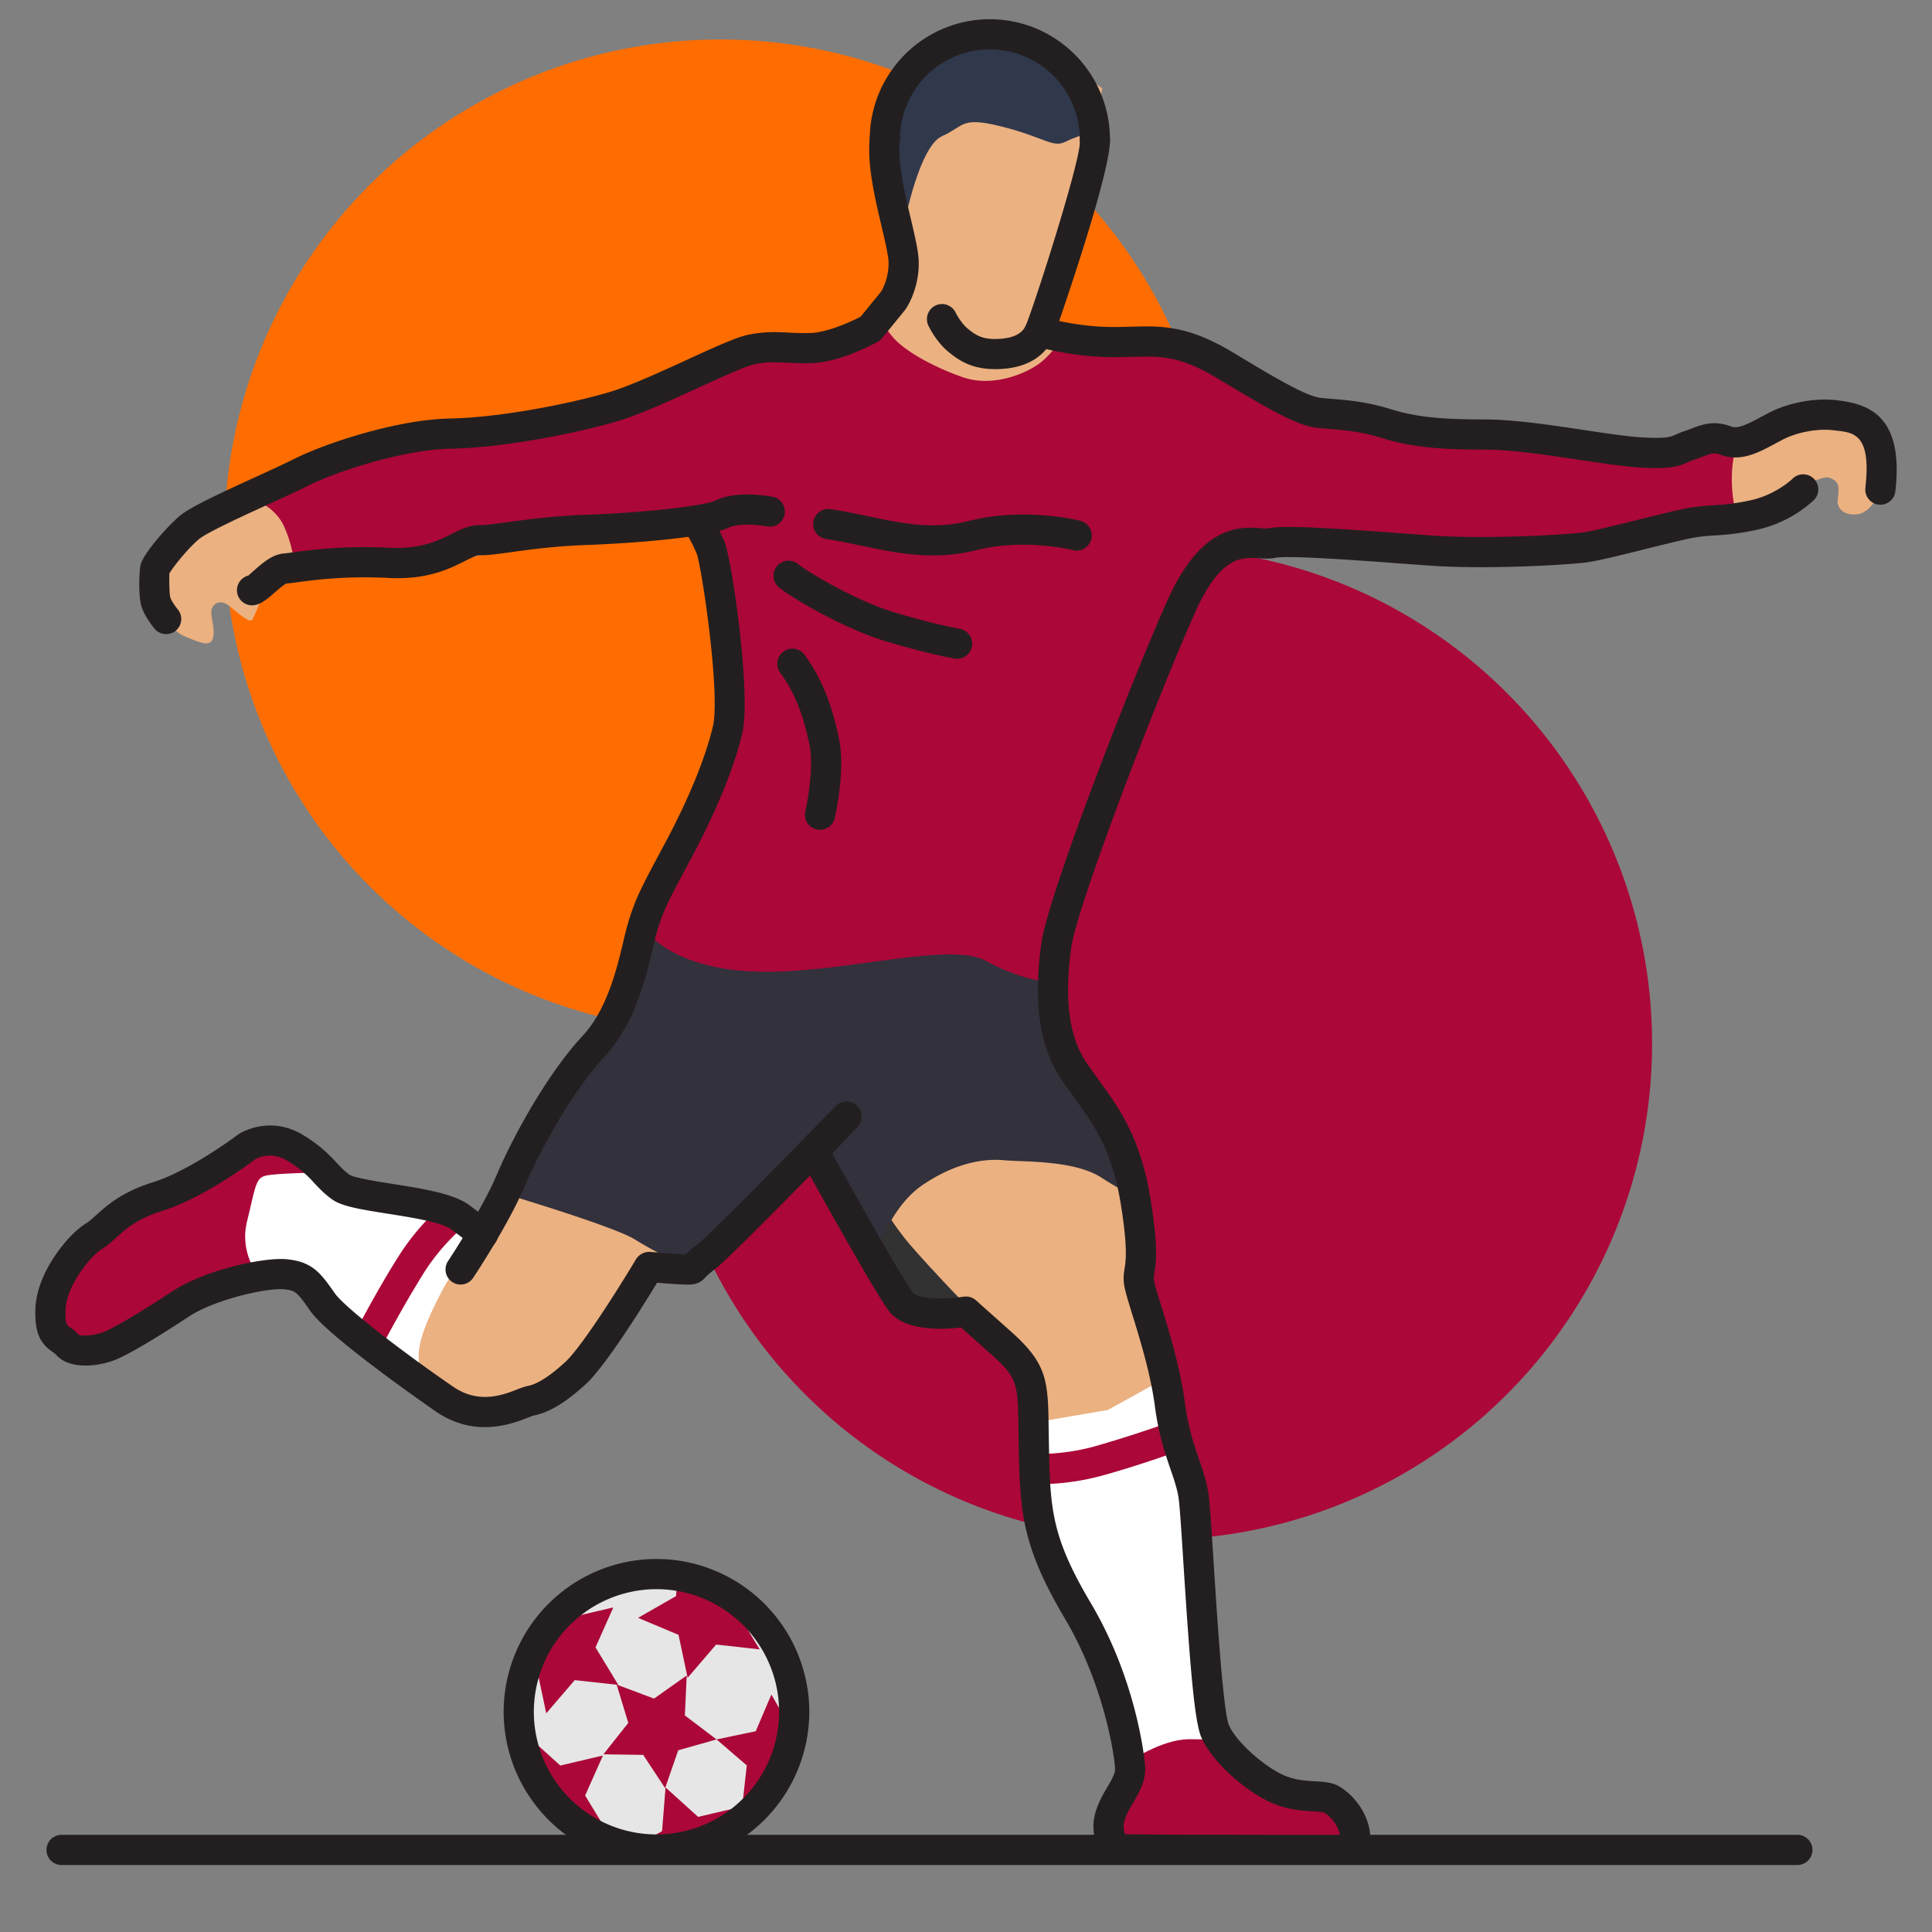 <svg enable-background="new 0 0 64 64" height="64" width="64" xmlns="http://www.w3.org/2000/svg"><rect width="100%" height="100%" fill="#808080" stroke="none"/><circle cx="23.867" cy="17.741" fill="#ff6d00" r="16.433"/><circle cx="38.294" cy="34.572" fill="#ab0738" r="16.433"/><path d="m34.321 46.458s1.563-.937 2.625-1.219c1.063-.28 1.625-.156 1.625-.156l.531 2.719.813 2.719-.094 4.343.688 3.157-2.344.437-.771-.094-.948-4.156-1.687-1.906-.657-3.063.22-2.78z" fill="#fff"/><path d="m34.412 49.165c-.21 0-.336-.009-.35-.01l.08-.997c.01.001.958.068 2.08-.234a39.06 39.06 0 0 0 2.667-.863l.344.94c-.061.022-1.514.553-2.75.888a8.09 8.09 0 0 1 -2.07.276z" fill="#ab0738"/><path d="m5.331 17.99s-.541 1.52-.354 1.854c.188.333.75 1.083 1.125 1.229s.834.396.938.104-.042-.667-.042-.896c0-.23.25-.5.625-.187.375.312.646.541.73.437.083-.104.603-1.437.603-1.437l1.396-.542 4.98-.021 5.124-1.167h1.959l1.125.782 1.083 3.76-3.77 10.927-3.657 5.781-.719 1.657-1.843-.282-2.532 4.521 3.313 2.198 4.406-1.531 1.719-2.906 1.062-.365 2.22-1.573 1.572-1.573 1.02-.083s1.563 2.281 1.563 2.375.646 2.146.646 2.146l2.375.25 1.76 1.323.563 2.343 2.375-.406 2.094-1.156-.781-2.875-.463-3.148-.85-1.946-1.312-3.156-.47-2.23 2-6.364 2.657-6.875 1.719-.969 7.812.5 6.375-1.125 3.938-.5.037-.44s.14-.342.582-.477c.441-.136.476-.194.718-.047.28.17.082.606.129.8s.253.382.653.335.712-.588.765-.894-.03-1.306-.03-1.306l-1.25-.991-2.417.083-.77.667-1.042.125-2.354.083-4.021-.063-6.104-.854-3.396-1.875-5.209-.791-1.208-.5 1.636-5.01.375-2.782-1.344-.969-3.25-.656-2.23 1.396-.145 2.958.125 3.365-.938 2.53-3.625 1.876-15.812 2.062-3.959 2.5z" fill="#ebb181"/><path d="m29.196 39.849s.313.64.969 1.406 2.047 2.203 2.047 2.203l-2.125-.047-.953-1.468-.438-1.75z" fill="#323233"/><path d="m37.394 58.364s1.083-.75 2-.75 1.208.063 1.208.063l1.813 1.625 2.312.333.188 1.375-1.23.417-5.354-.25-1.354-.063-.166-1.645z" fill="#ab0738"/><path d="m16.634 39.52s3.677 1.094 4.385 1.532c.708.437 1.583.854 1.583.854l1.917-1.27 1.875-1.876.5-.083 1.667 1.667.375 1.416s.48-1.725 1.621-2.502c1.142-.776 2.095-.882 2.718-.823.624.059 2.306-.012 3.212.576.906.589 1.059.518 1.059.518l-.173-1.519-1.042-1.416-1.416-2-.167-1.396.167-1 .062-1.209s-1.53.657-5.437-.562a179.747 179.747 0 0 1 -6.844-2.281l-1.156 1.562-.875 3.625-1 1.323-1.594 2.615-1.437 2.25z" fill="#32313c"/><path d="m10.248 38.281-1.333.25-1.167 1.73.25 1.666 2.146.396 1.958 2.187 1.563 1.063.416.166s-.333-.437-.166-1.229c.166-.791.937-2.166 1.062-2.312s.813-.875.813-.875l-.542-1-3.625-1.063z" fill="#fff"/><path d="m12.659 44.586-.887-.463c.03-.058.745-1.428 1.433-2.509a7.749 7.749 0 0 1 1.61-1.828l.612.79c-.007.006-.755.595-1.378 1.575a39.228 39.228 0 0 0 -1.39 2.435z" fill="#ab0738"/><path d="m8.581 42.281s-.666-.75-.395-1.833c.27-1.084.27-1.417.604-1.5.333-.084 1.708-.104 1.708-.104l-.896-1.146-2.166.708-3.25 1.792-2.459 1.979-.02 1.833 1.458 1.125 2.083-1.27 2.438-1.271z" fill="#ab0738"/><path d="m21.29 30.698s.75 1.323 3.562 1.479c2.813.156 6.563-1.031 7.813-.344 1.25.688 2.25.719 2.25.719l.719-4.031 2.625-6.282 1.697-3.541.69-.225a8.1 8.1 0 0 1 3.048-.38l1.554.105 5.542-.042 6.458-.833.333-.167s0 .542-.166-.625c-.167-1.167.166-1.958.166-1.958l-2.375.083s-5.458-.125-5.583-.125-5.927-.854-5.927-.854l-5.156-2.354-2.625-.125-.73-.021s-.312.542-.77.875c-.459.333-1.542.792-2.542.437-1-.354-1.875-.854-2.27-1.291-.397-.438-.438-.771-.438-.771l-1.75 1.02-2.167.084-1.542.208-1.791 1.334-4.125.75-6.959 1.625-2.583 1.041s.833.209 1.167.959c.333.75.333 1.333.333 1.333l1.958-.292 4.178-.593 3.562-.344 3.75-.094.927 1.656v4l-.917 3.292z" fill="#ab0738"/><g fill="#231f20"><path d="m59.54 61.781h-57.5a.5.5 0 1 1 0-1h57.5a.5.5 0 1 1 0 1z"/><path d="m44.83 61.702c-.058 0-.065.008-.119-.013l-7.717.072a.497.497 0 0 1 -.357-.156c-.229-.239-.56-.84-.348-1.568.095-.33.253-.599.392-.836.15-.258.269-.46.256-.633-.051-.682-.448-2.904-1.66-4.949-1.405-2.37-1.487-3.496-1.529-5.62l-.009-.594c-.02-1.587-.022-1.753-.907-2.543l-.994-.887c-.625.073-1.864.124-2.379-.53-.384-.49-1.935-3.258-2.627-4.503-1.226 1.25-2.758 2.792-3.11 3.067-.245.19-.332.279-.375.325a.622.622 0 0 1 -.434.214c-.122.017-.51-.002-1.147-.055-.46.759-1.7 2.754-2.367 3.364-.855.783-1.379.967-1.74 1.04-.032.008-.086.032-.153.057-.53.209-1.77.694-3.062-.193-.035-.025-3.534-2.433-4.168-3.338-.433-.62-.484-.677-.873-.713-.535-.056-2.279.329-3.15.905-.553.365-1.903 1.236-2.49 1.453-.452.168-1.436.345-1.913-.196a.608.608 0 0 0 -.113-.09c-.38-.268-.595-.589-.564-1.435.043-1.217 1.111-2.482 1.672-2.818.114-.068.215-.164.333-.27.363-.327.86-.776 1.9-1.1 1.236-.387 2.81-1.576 2.826-1.589.077-.05 1.04-.64 2.146.034.566.345.858.655 1.092.904.134.143.258.278.44.409.16.102.92.222 1.422.302.998.157 2.03.319 2.544.704l.75.562a.5.5 0 1 1 -.6.801l-.75-.562c-.314-.237-1.346-.399-2.1-.518-.97-.153-1.536-.25-1.85-.477-.25-.18-.42-.361-.585-.536a3.701 3.701 0 0 0 -.883-.735c-.575-.35-1.054-.07-1.058-.066-.033.028-1.694 1.283-3.095 1.721-.832.259-1.202.593-1.53.888-.17.154-.322.286-.487.386-.34.203-1.16 1.193-1.188 1.995-.017.47.039.51.14.58.078.055.184.13.288.249.08.049.475.048.815-.08.331-.122 1.228-.653 2.287-1.35 1.076-.712 3.036-1.14 3.793-1.067.862.08 1.137.472 1.593 1.124.34.485 2.298 1.983 3.923 3.098.854.586 1.653.275 2.13.087.14-.054.25-.092.322-.107.137-.027.502-.1 1.26-.795.57-.523 1.887-2.638 2.346-3.408a.519.519 0 0 1 .473-.242c.434.038.949.076 1.17.083.078-.075.196-.18.396-.334.392-.306 2.957-2.913 4.585-4.591a.5.5 0 0 1 .722.691l-.844.894c.974 1.758 2.375 4.231 2.674 4.613.141.179.955.241 1.675.127.15-.02.3.021.411.121l1.167 1.041c1.213 1.084 1.22 1.636 1.241 3.275l.01.588c.04 2.05.107 2.968 1.388 5.13 1.579 2.664 1.795 5.358 1.797 5.385.036.483-.19.87-.39 1.211-.12.207-.234.401-.295.611a.668.668 0 0 0 .022.447l7.117.056c-.055-.413-.405-.716-.53-.778a2.36 2.36 0 0 0 -.35-.035c-.332-.02-.787-.048-1.275-.239-.82-.32-2.02-1.301-2.429-2.195-.23-.5-.377-2.268-.602-5.796-.064-1.002-.12-1.866-.157-2.133-.046-.319-.149-.619-.268-.965-.177-.515-.397-1.155-.524-2.123-.14-1.055-.502-2.228-.742-3.004-.118-.38-.211-.685-.251-.873-.064-.296-.035-.48-.006-.66.04-.254.107-.68-.124-2.116-.293-1.82-.901-2.657-1.545-3.544-.14-.192-.28-.385-.417-.588-.732-1.078-.95-2.569-.665-4.56.223-1.562 2.97-8.648 4.175-11.331 1.124-2.51 2.404-2.432 3.092-2.383.092.007.216.015.255.005.503-.111 2.167-.001 4.463.17l.962.07c1.725.121 4.295-.018 4.965-.101.32-.04 1.144-.247 1.87-.427.727-.182 1.414-.353 1.763-.405.29-.044.497-.057.71-.07a7.461 7.461 0 0 0 1.184-.155c.868-.175 1.426-.713 1.432-.718a.5.5 0 1 1 .707.707 4.09 4.09 0 0 1 -1.943.991 8.446 8.446 0 0 1 -1.32.173c-.186.011-.367.022-.62.06-.303.046-.998.22-1.67.387-.827.207-1.608.4-1.988.449-.72.09-3.342.234-5.16.106l-.966-.07c-1.413-.106-3.774-.277-4.172-.19-.179.038-.36.027-.536.016-.567-.038-1.276-.082-2.116 1.793-1.284 2.865-3.907 9.736-4.097 11.064-.248 1.734-.084 2.995.502 3.857.132.194.266.379.399.562.685.944 1.393 1.918 1.723 3.974.256 1.593.177 2.096.124 2.429-.022.143-.028.181-.004.296.037.17.123.444.229.786.25.808.628 2.03.778 3.169.114.87.308 1.431.478 1.927.13.38.254.738.313 1.152.043.305.097 1.145.165 2.21.111 1.745.318 4.994.513 5.443.284.618 1.273 1.44 1.884 1.68.341.134.676.154.972.172.28.016.521.031.735.138.407.203 1.062.85 1.09 1.724.016.497.018.83-.462.884-.017.002-.046-.044-.062-.044z"/><path d="m15.258 42.552a.5.5 0 0 1 -.415-.778c.01-.016 1.105-1.664 1.612-2.855.583-1.373 1.722-3.399 2.844-4.604.812-.872 1.135-2.226 1.349-3.123.059-.248.111-.465.163-.637.233-.779.474-1.23 1.002-2.218l.244-.457c.773-1.456 1.312-2.777 1.559-3.819.252-1.065-.366-5.266-.538-5.723a5.22 5.22 0 0 0 -.307-.616.5.5 0 0 1 .849-.529s.173.275.38.755c.245.573.89 5.072.589 6.344-.337 1.42-1.082 2.99-1.65 4.057l-.244.46c-.525.983-.722 1.35-.926 2.033-.048.158-.094.356-.149.583-.238.998-.598 2.508-1.59 3.572-1.039 1.116-2.105 3.019-2.655 4.312-.543 1.279-1.654 2.95-1.7 3.02a.5.5 0 0 1 -.417.223z"/><path d="m8.352 20.052a.5.5 0 0 1 -.12-.986c0-.009.12-.113.2-.182.277-.243.591-.518.973-.55.066-.005.163-.019.287-.035.597-.08 1.708-.232 3.217-.153 1.027.045 1.591-.228 2.041-.454.304-.152.59-.297.934-.297.218 0 .54-.044.947-.1.63-.086 1.493-.205 2.598-.243 2.012-.07 3.943-.309 4.262-.468.695-.346 1.782-.15 1.903-.127a.5.5 0 0 1 -.19.982c-.357-.07-.986-.101-1.266.04-.645.322-3.21.522-4.675.573-1.054.036-1.888.15-2.496.234-.445.062-.797.11-1.083.11-.106 0-.282.087-.485.19-.496.249-1.248.632-2.541.558-1.418-.07-2.467.07-3.032.146-.147.02-.26.035-.338.04-.074.022-.285.208-.398.307-.212.184-.394.344-.617.4a.519.519 0 0 1 -.121.015z"/></g><path d="m29.977 7.323s.48-2.48 1.23-2.813.604-.666 2-.312c1.395.354 1.666.708 2.083.5.416-.209.958-.334.958-.334l-.792-2.333-2.666-.896-1.5.313-1.48 1.458-.354.77-.208 2 .73 1.647z" fill="#30384c"/><path d="m5.504 21.006a.498.498 0 0 1 -.386-.182c-.053-.064-.325-.403-.427-.72-.118-.366-.077-1.188-.037-1.38.079-.378.913-1.312 1.3-1.634.34-.284 1.226-.7 2.538-1.3.482-.22.937-.43 1.262-.592 1.036-.518 3.39-1.3 5.152-1.334 1.582-.03 3.82-.453 5.214-.855.7-.202 1.724-.672 2.627-1.086 1.027-.471 1.676-.764 2.073-.841.53-.103.892-.084 1.276-.066.21.01.445.024.744.015.547-.013 1.324-.36 1.668-.539l.685-.839c-.003 0 .243-.385.243-.934 0-.232-.114-.716-.235-1.229-.217-.92-.486-2.066-.387-2.933a.5.5 0 1 1 .993.113c-.08.695.168 1.746.368 2.592.146.619.26 1.109.26 1.457 0 .883-.4 1.474-.446 1.539l-.77.944a.515.515 0 0 1 -.145.121c-.126.07-1.26.685-2.21.708-.333.007-.587-.005-.818-.016-.362-.017-.622-.033-1.035.05-.3.057-1.086.417-1.847.766-.935.43-1.995.916-2.767 1.139-1.41.407-3.726.86-5.473.894-1.537.03-3.73.733-4.723 1.229-.332.166-.799.38-1.293.606-.865.396-2.05.939-2.313 1.158-.392.326-.912.993-.985 1.143-.003.077-.007.66.033.797.03.096.163.289.247.391a.5.5 0 0 1 -.386.818z" fill="#231f20"/><path d="m32.966 12.228c-.773 0-1.195-.285-1.533-.56-.41-.33-.651-.824-.678-.88a.5.5 0 0 1 .902-.432c.046.095.209.376.406.536.283.23.512.375 1.103.329.634-.052.767-.336.817-.444.25-.57 1.824-5.47 1.79-6.1a.516.516 0 0 1 .447-.542c.26-.03.503.14.543.404.142.93-1.852 6.614-1.874 6.661-.196.419-.64.936-1.642 1.017a3.149 3.149 0 0 1 -.281.011z" fill="#231f20"/><path d="m62.29 16.719a.5.5 0 0 1 -.497-.557c.2-1.759-.372-1.827-.925-1.894l-.102-.011c-.536-.073-1.233.055-1.728.315l-.207.11c-.575.31-1.168.632-1.826.384-.224-.082-.323-.047-.611.064-.085.032-.175.066-.274.1-.089.029-.154.058-.213.084-.358.16-.612.223-1.55.174-.514-.026-1.24-.136-2.007-.25-1.066-.161-2.274-.343-3.154-.343-1.63 0-2.503-.1-3.46-.397-.654-.203-1.202-.248-1.685-.287-.145-.012-.282-.023-.41-.037-.66-.074-1.512-.554-3.297-1.632-1.267-.765-1.9-.746-2.858-.72-.19.005-.389.01-.602.01-1.371 0-2.544-.35-2.593-.364a.5.5 0 0 1 .29-.957c.01.003 1.085.322 2.303.322.203 0 .392-.006.574-.01 1.01-.03 1.884-.054 3.403.863 1.437.868 2.415 1.44 2.89 1.494.12.013.247.023.381.034.508.042 1.14.094 1.9.329.85.264 1.647.352 3.164.352.955 0 2.202.188 3.302.353.743.112 1.446.218 1.912.242.796.04.914-.01 1.09-.09.085-.037.178-.078.304-.12.084-.028.161-.057.233-.085.347-.133.74-.283 1.32-.064.218.079.523-.073 1-.33l.216-.114c.673-.355 1.585-.523 2.324-.422 1.073.128 2.167.576 1.89 3.01a.5.5 0 0 1 -.497.444z" fill="#231f20"/><path d="m36.269 5.114a.5.5 0 0 1 -.5-.5 2.982 2.982 0 0 0 -2.98-2.978 2.982 2.982 0 0 0 -2.978 2.978.5.5 0 1 1 -1 0 3.984 3.984 0 0 1 3.979-3.978 3.984 3.984 0 0 1 3.979 3.978.5.5 0 0 1 -.5.5z" fill="#231f20"/><circle cx="21.747" cy="56.706" fill="#e6e6e6" r="4.563"/><path d="m22.447 52.203-.052.67-1.258.72 1.34.563.302 1.422.944-1.1 1.443.159-.758-1.242.13-.291a4.563 4.563 0 0 0 -2.09-.9zm-2.13 1.045-1.413.332-.248-.225a4.563 4.563 0 0 0 -1.207 1.834l.346.145.3 1.422.944-1.1 1.39.153.384 1.265-.825 1.04 1.319.019.726 1.101.434-1.254 1.27-.359-1.05-.795.061-1.324-1.082.766-1.228-.46.044.006-.755-1.242zm5.236 2.885-.518 1.217-1.297.271 1 .86-.146 1.31.965-.582a4.563 4.563 0 0 0 .713-1.928l-.063-.006zm-8.07 1.377-.053.656a4.563 4.563 0 0 0 2.025 2.48l.684.075-.756-1.242.59-1.325-1.412.332-1.079-.976zm4.564 1.7-.115 1.448-.944.541a4.563 4.563 0 0 0 .758.069 4.563 4.563 0 0 0 2.494-.743l.297-.668-1.41.33-1.08-.976z" fill="#ab0738"/><path d="m21.747 61.768a5.069 5.069 0 0 1 -5.063-5.062 5.069 5.069 0 0 1 5.063-5.063 5.069 5.069 0 0 1 5.062 5.063 5.069 5.069 0 0 1 -5.062 5.062zm0-9.125a4.067 4.067 0 0 0 -4.063 4.063 4.067 4.067 0 0 0 4.063 4.062 4.067 4.067 0 0 0 4.062-4.062 4.067 4.067 0 0 0 -4.062-4.063z" fill="#231f20"/><path d="m30.907 18.4c-.826 0-1.589-.16-2.336-.316-.386-.081-.78-.163-1.19-.226a.5.5 0 1 1 .15-.988c.43.065.84.15 1.245.235 1.147.242 2.137.449 3.33.149 1.85-.462 3.61-.019 3.684 0a.5.5 0 0 1 -.25.97c-.015-.005-1.591-.4-3.192 0a5.898 5.898 0 0 1 -1.441.175z" fill="#231f20"/><path d="m31.707 21.823a.483.483 0 0 1 -.083-.007c-.032-.005-.796-.134-2.225-.555-1.491-.439-3.26-1.516-3.601-1.808a.5.5 0 0 1 .651-.76c.222.192 1.854 1.202 3.232 1.609 1.363.401 2.1.527 2.108.528a.5.5 0 0 1 -.082.993z" fill="#231f20"/><path d="m27.165 27.49a.5.5 0 0 1 -.487-.614c.086-.374.28-1.498.138-2.193-.215-1.045-.505-1.762-.971-2.398a.5.5 0 0 1 .807-.592c.548.75.901 1.61 1.143 2.79.216 1.051-.128 2.556-.143 2.62a.5.5 0 0 1 -.487.386z" fill="#231f20"/></svg>
